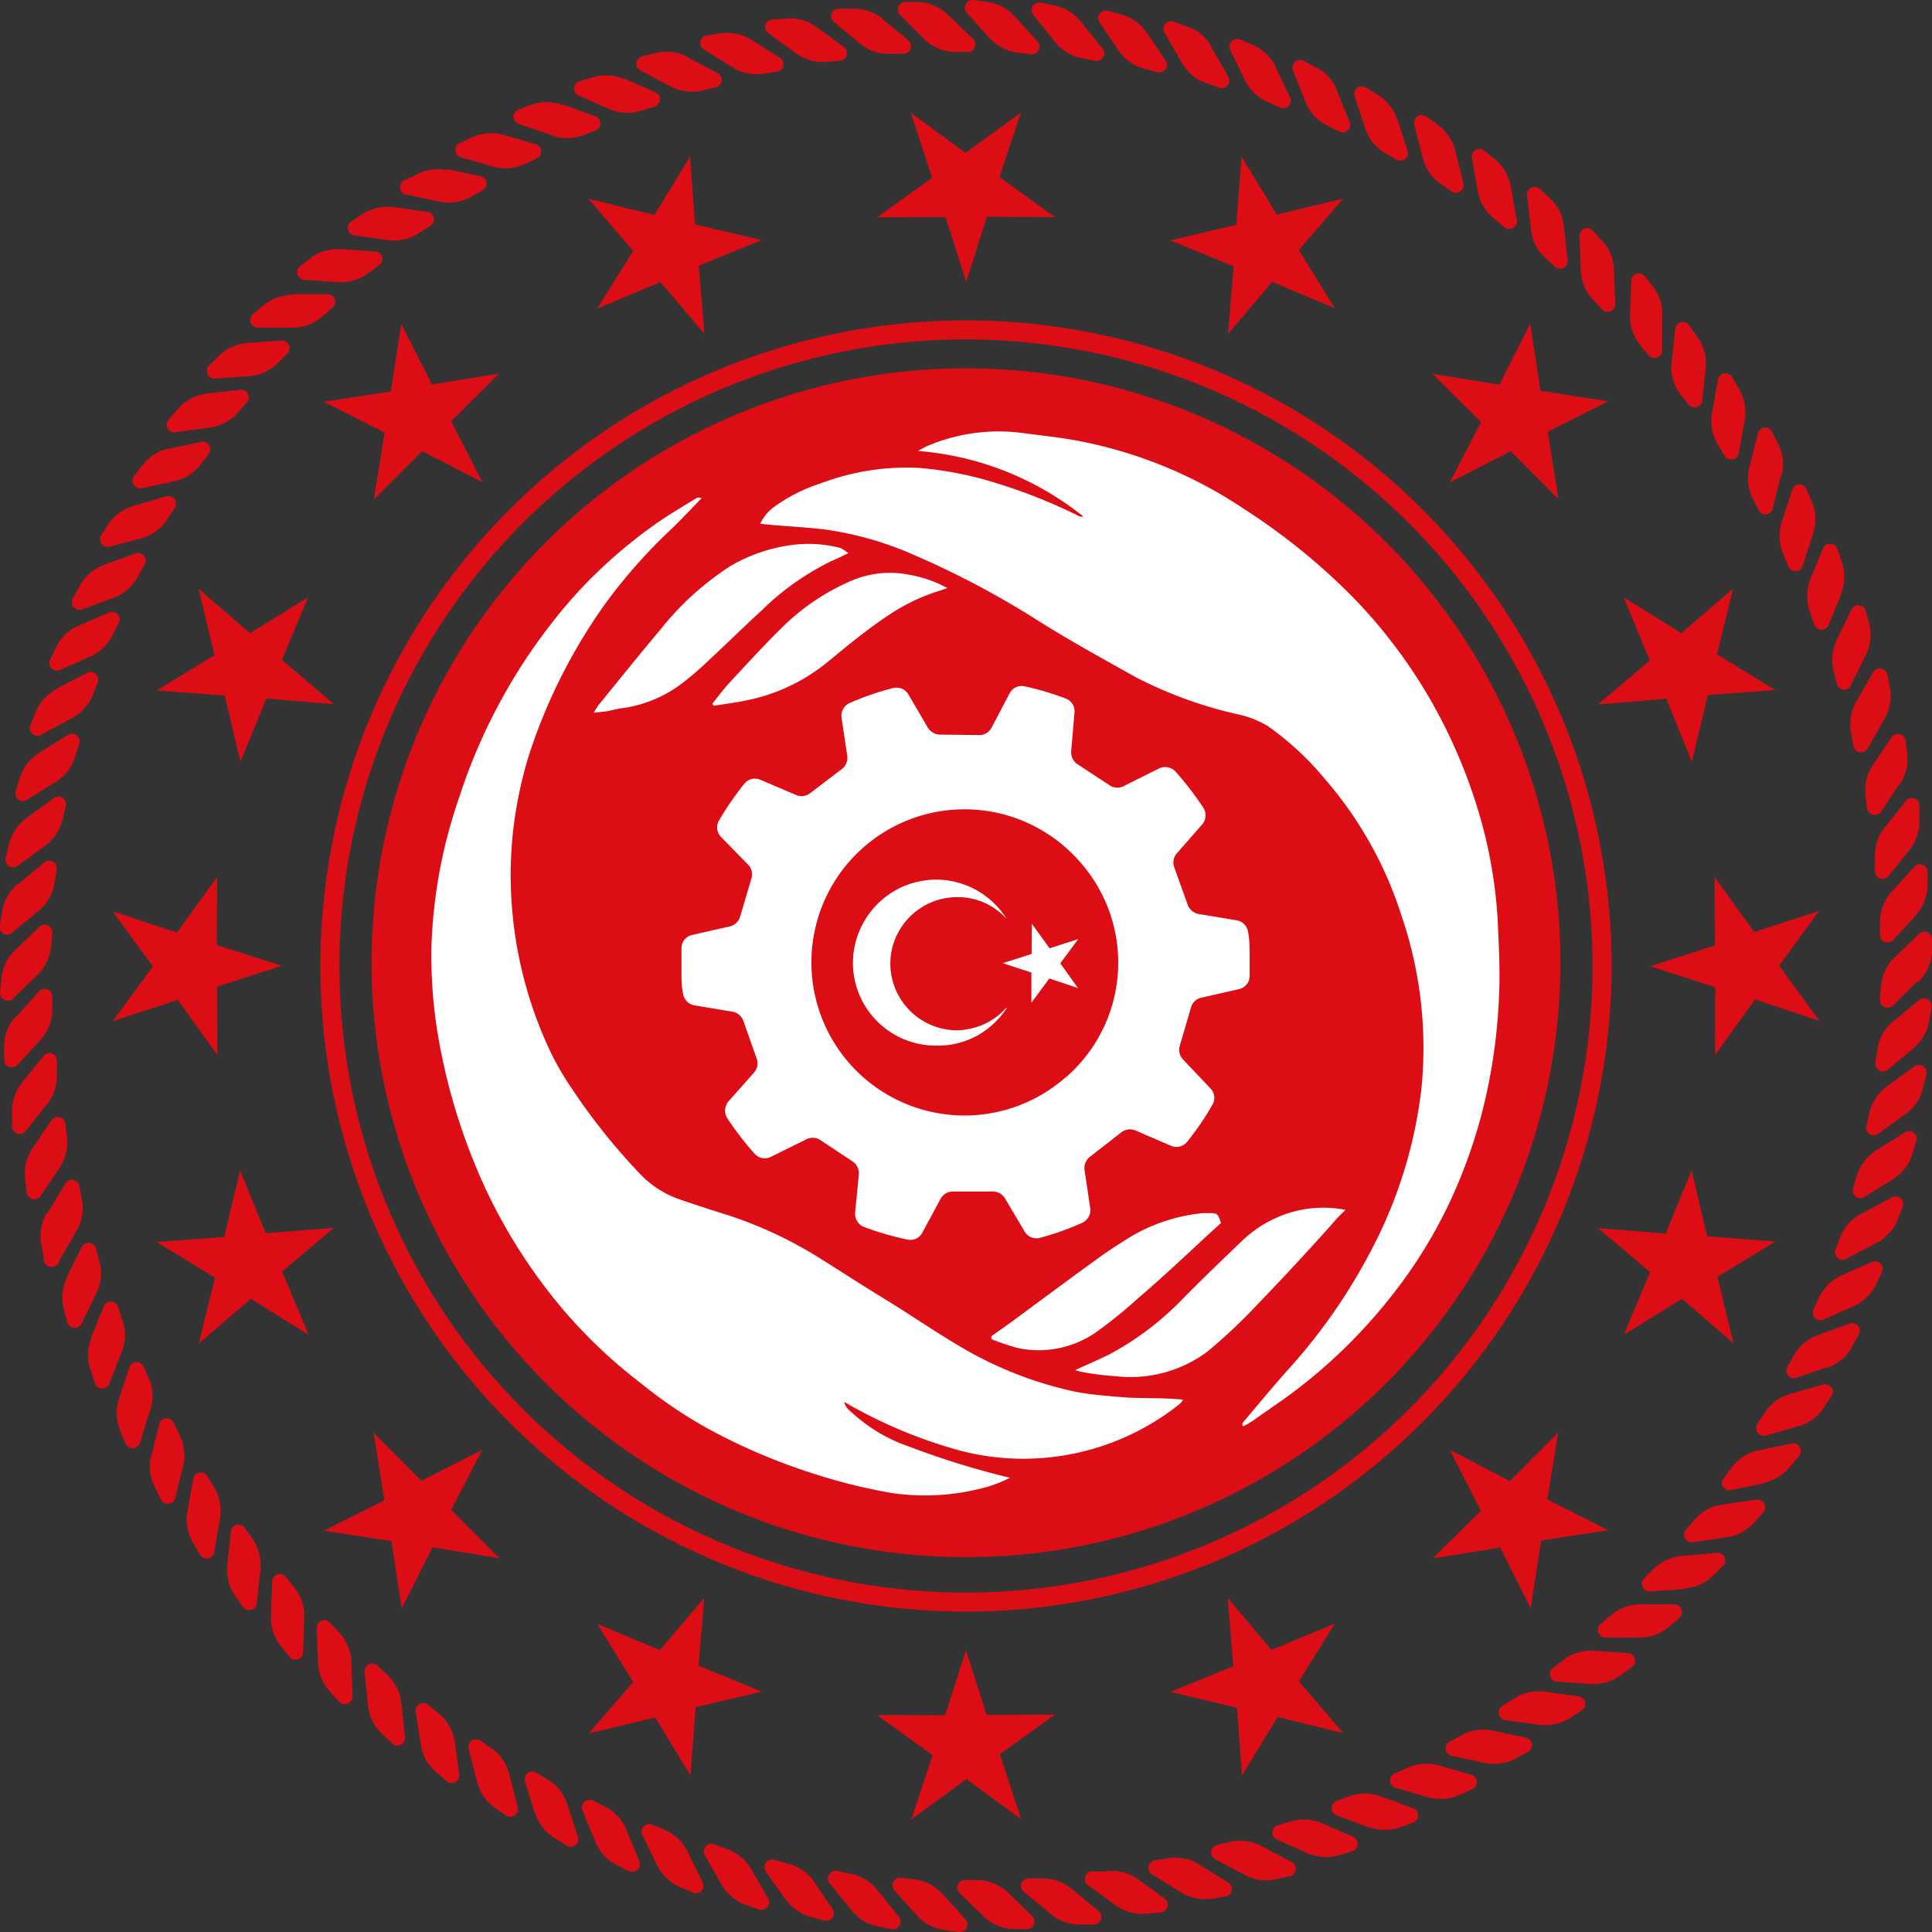<svg xmlns="http://www.w3.org/2000/svg" viewBox="0 0 88.34 88.34"><rect x="0" y="0" width="88.34" height="88.34" fill="#333333" stroke="none"/><defs><style>.cls-1,.cls-3{fill:#dc0d15;}.cls-2{fill:#fff;}.cls-3{fill-rule:evenodd;}</style></defs><g id="katman_2" data-name="katman 2"><g id="Layer_1" data-name="Layer 1"><circle class="cls-1" cx="44.17" cy="44.02" r="27.18"/><path class="cls-2" d="M54.1,64a1.26,1.26,0,0,1-.14.18,11.45,11.45,0,0,1-10.13,2.13A22,22,0,0,1,38.6,64.1a.72.72,0,0,0,.29.43,7.37,7.37,0,0,0,2.64,1.6,38.23,38.23,0,0,0,4.65,1.44,5.79,5.79,0,0,1-1.28.48,10.55,10.55,0,0,1-4.11.22,25.85,25.85,0,0,1-3.69-.92,27.27,27.27,0,0,1-4.9-2.12,21.4,21.4,0,0,1-2.92-2A23,23,0,0,1,25.85,60,24.81,24.81,0,0,1,22,53.91a27.78,27.78,0,0,1-2-6.73,22,22,0,0,1-.27-4A23.11,23.11,0,0,1,21,36.45a25.87,25.87,0,0,1,4.26-8,21.59,21.59,0,0,1,2.69-2.88A23.47,23.47,0,0,1,30,23.94c.59-.41,1.22-.78,1.84-1.16a.27.27,0,0,1,.24,0c-.44.45-.87.91-1.32,1.35a24.71,24.71,0,0,0-3.11,3.51,25.36,25.36,0,0,0-3.5,7,19.41,19.41,0,0,0-.71,3.55,18.88,18.88,0,0,0,1.63,9.69,12.73,12.73,0,0,0,1.08,1.9,28.49,28.49,0,0,0,3.07,3.85,4.59,4.59,0,0,0,1.94,1.24c.73.25,1.47.49,2.21.72a19,19,0,0,1,4,1.87c1,.62,2,1.28,3.07,1.93s2.23,1.45,3.38,2.13a17.37,17.37,0,0,0,5.42,2.13c.7.13,1.42.18,2.13.24S53.16,63.9,54.1,64Z"/><path class="cls-2" d="M56.8,65.13a.67.67,0,0,1,.11-.18c.64-.75,1.27-1.52,1.93-2.26a26.12,26.12,0,0,0,3.92-5.64A21,21,0,0,0,65,49.72a18.71,18.71,0,0,0-.93-7.89,17.69,17.69,0,0,0-3.48-6.2A13.45,13.45,0,0,0,58,33.22a4.37,4.37,0,0,0-1.32-.54A19.35,19.35,0,0,1,52,31c-1.53-.85-3.07-1.7-4.55-2.63a40.35,40.35,0,0,0-5.67-3,15.3,15.3,0,0,0-4.14-1.17c-.75-.08-1.51-.13-2.27-.19l-.61-.06a2,2,0,0,1,.66-.79,7.6,7.6,0,0,1,2.11-1.06,11.12,11.12,0,0,1,4.42-.71,16.13,16.13,0,0,1,3.51.67,25,25,0,0,1,3.92,1.56s.06,0,.16,0a13.82,13.82,0,0,0-7.57-3l.39-.21a8.36,8.36,0,0,1,4.55-.59c.94.12,1.88.22,2.8.42a20.5,20.5,0,0,1,7.23,3.07,28.85,28.85,0,0,1,5,4.08,23.56,23.56,0,0,1,4,5.59,24.21,24.21,0,0,1,1.54,3.73,21.58,21.58,0,0,1,1,5.34c.05,1.1.11,2.2.07,3.3a25.84,25.84,0,0,1-.68,5.1,23.76,23.76,0,0,1-1.44,4.21,21.93,21.93,0,0,1-2.83,4.63,24.21,24.21,0,0,1-4.81,4.62L57.23,65c-.12.08-.26.15-.39.22Z"/><path class="cls-2" d="M61.52,55.32l-.36.36C60,57,58.77,58.32,57.54,59.6a25.48,25.48,0,0,1-2.33,2.2,5.88,5.88,0,0,1-4.16,1.13,13.61,13.61,0,0,1-1.43-.17,3.25,3.25,0,0,1-.46-.11c.57-.27,1.09-.48,1.58-.73A13.42,13.42,0,0,0,54,59.47c.91-.93,1.85-1.83,2.79-2.73a5.53,5.53,0,0,1,2.09-1.26A5.29,5.29,0,0,1,61.52,55.32Z"/><path class="cls-2" d="M38.79,25.29c-.28.14-.5.25-.72.34a12,12,0,0,0-3.25,2.29c-.77.7-1.51,1.43-2.27,2.14-.37.35-.74.7-1.13,1a5.86,5.86,0,0,1-3.11,1.34l-.54.12-.62.07a3.88,3.88,0,0,1,.21-.34c.95-1.17,1.89-2.34,2.86-3.49a13.2,13.2,0,0,1,3.15-2.86,7.46,7.46,0,0,1,3-1,5.76,5.76,0,0,1,2.07.16A3.72,3.72,0,0,1,38.79,25.29Z"/><path class="cls-2" d="M45.33,61.1l.94-.67c1.35-1,2.7-2,4-2.94.44-.32.9-.61,1.36-.9A8,8,0,0,1,55,55.47h.28c.39,0,.39,0,.55.45l-.56.51c-1.08,1-2.14,2-3.23,2.93a21.64,21.64,0,0,1-1.83,1.49,4.59,4.59,0,0,1-3.66.79,9.72,9.72,0,0,1-1.22-.41Z"/><path class="cls-2" d="M32.57,32.18c.27-.34.53-.69.82-1,.77-.83,1.53-1.66,2.34-2.46a10.23,10.23,0,0,1,3.21-2.17,4.47,4.47,0,0,1,2.63-.27,5.62,5.62,0,0,1,1.75.61L43,27a8.75,8.75,0,0,0-2.37,1.13c-1,.66-1.89,1.4-2.8,2.15A8.46,8.46,0,0,1,34,32.05c-.45.09-.91.15-1.37.22Z"/><path class="cls-2" d="M56.64,45.23a.62.62,0,0,0,.5-.59c0-.34,0-.69,0-1s0-.66-.07-1a.63.63,0,0,0-.53-.56l-1.74-.29a.66.66,0,0,1-.49-.41l-.62-1.73a.63.63,0,0,1,.12-.63L55,37.66A.65.65,0,0,0,55,36.9a14.17,14.17,0,0,0-1.26-1.63.65.65,0,0,0-.75-.13l-1.58.79a.64.64,0,0,1-.64,0l-1.52-1a.65.65,0,0,1-.27-.59l.15-1.75a.62.62,0,0,0-.4-.65,12.91,12.91,0,0,0-1.89-.56.62.62,0,0,0-.68.33l-.82,1.56a.62.62,0,0,1-.55.34L43,33.59a.68.68,0,0,1-.57-.31l-.89-1.52a.63.63,0,0,0-.7-.3,12.5,12.5,0,0,0-2,.69.64.64,0,0,0-.36.67l.26,1.74a.65.65,0,0,1-.24.6l-1.46,1.11a.64.64,0,0,1-.64.08l-1.62-.69a.62.62,0,0,0-.74.17,13.46,13.46,0,0,0-1.17,1.7.62.62,0,0,0,.11.75l1.23,1.26a.62.62,0,0,1,.15.62l-.52,1.76a.65.65,0,0,1-.47.44l-1.72.39a.62.62,0,0,0-.49.59c0,.36,0,.72,0,1.08s0,.65.07,1a.64.64,0,0,0,.53.55l1.73.29a.65.65,0,0,1,.5.42l.61,1.73a.63.63,0,0,1-.12.63l-1.17,1.32a.65.65,0,0,0-.06.76,13.46,13.46,0,0,0,1.26,1.64.62.62,0,0,0,.75.13l1.58-.78a.64.64,0,0,1,.64,0l1.51,1a.65.65,0,0,1,.28.59l-.17,1.75a.65.65,0,0,0,.4.65,13.25,13.25,0,0,0,2,.58.62.62,0,0,0,.68-.33L43,54.83a.65.65,0,0,1,.55-.35l1.84,0a.66.66,0,0,1,.56.31l.9,1.52a.62.62,0,0,0,.7.29,12.76,12.76,0,0,0,1.94-.69.64.64,0,0,0,.36-.67l-.26-1.74a.65.65,0,0,1,.24-.6l1.45-1.13a.64.64,0,0,1,.64-.08l1.62.7a.63.63,0,0,0,.74-.18,13.07,13.07,0,0,0,1.16-1.7.62.62,0,0,0-.1-.75L54.1,48.45a.64.64,0,0,1-.16-.62l.52-1.77a.62.62,0,0,1,.47-.44Zm-7.88,4a7,7,0,1,1,.63-9.81A6.94,6.94,0,0,1,48.76,49.24Z"/><path class="cls-2" d="M46.05,46.07a3.88,3.88,0,0,1-1.38,1.29,3.74,3.74,0,0,1-1.66.45h-.19A3.79,3.79,0,0,1,39,44a3.83,3.83,0,0,1,2.24-3.44,4.13,4.13,0,0,1,.45-.17,3.93,3.93,0,0,1,1.14-.17,3.81,3.81,0,0,1,3.2,1.8,3,3,0,0,0-2.25-1,3.14,3.14,0,0,0-1.27.27,2.56,2.56,0,0,0-.4.22,3.06,3.06,0,0,0-1.3,1.78,3.1,3.1,0,0,0-.1.76,3.06,3.06,0,0,0,3,3.06h0a2.78,2.78,0,0,0,.58-.06,3,3,0,0,0,1.69-.94"/><polygon class="cls-2" points="48.7 44.35 49.29 45.18 47.98 44.74 47.16 45.85 47.16 44.47 45.85 44.04 47.17 43.62 47.18 42.24 47.53 42.72 47.99 43.36 49.3 42.94 48.48 44.05 48.7 44.35"/><path class="cls-1" d="M75,74.88H73.38a.35.35,0,0,1-.2-.61l.45-.39A2.07,2.07,0,0,1,75,73.36h1.58a.35.35,0,0,1,.2.62l-.45.39a2.11,2.11,0,0,1-1.37.51"/><path class="cls-1" d="M77,72.66l-1.58.11a.35.35,0,0,1-.24-.6l.42-.42A2.1,2.1,0,0,1,77,71.14L78.54,71a.35.35,0,0,1,.24.6l-.42.42a2.08,2.08,0,0,1-1.33.61"/><path class="cls-1" d="M78.94,70.3l-1.57.22a.35.35,0,0,1-.28-.58l.39-.45a2.08,2.08,0,0,1,1.28-.7l1.57-.22a.35.35,0,0,1,.29.58l-.4.45a2.08,2.08,0,0,1-1.28.7"/><path class="cls-1" d="M80.68,67.82l-1.55.32a.34.34,0,0,1-.32-.55l.36-.48a2.06,2.06,0,0,1,1.23-.79L81.94,66a.35.35,0,0,1,.33.56L81.9,67a2.13,2.13,0,0,1-1.22.79"/><path class="cls-1" d="M82.24,65.21l-1.52.44a.36.36,0,0,1-.37-.54l.33-.5a2.07,2.07,0,0,1,1.17-.87l1.52-.44a.35.35,0,0,1,.37.54l-.33.5a2,2,0,0,1-1.17.87"/><path class="cls-1" d="M83.61,62.5,82.13,63a.34.34,0,0,1-.4-.5L82,62a2.11,2.11,0,0,1,1.11-.95l1.48-.54A.35.35,0,0,1,85,61l-.29.52a2,2,0,0,1-1.11,1"/><path class="cls-1" d="M84.8,59.71l-1.45.64a.35.35,0,0,1-.43-.48l.25-.54a2.17,2.17,0,0,1,1-1l1.45-.64a.35.35,0,0,1,.43.48l-.26.54a2.07,2.07,0,0,1-1,1"/><path class="cls-1" d="M85.78,56.84l-1.4.74a.35.35,0,0,1-.46-.44l.22-.56a2,2,0,0,1,1-1.1l1.4-.75a.35.35,0,0,1,.46.45l-.21.56a2.1,2.1,0,0,1-1,1.1"/><path class="cls-1" d="M86.57,53.91l-1.35.84a.35.35,0,0,1-.49-.42l.17-.57a2.12,2.12,0,0,1,.89-1.16l1.34-.84a.35.35,0,0,1,.5.41l-.18.57a2.05,2.05,0,0,1-.88,1.17"/><path class="cls-1" d="M87.14,50.93l-1.28.93a.35.35,0,0,1-.52-.38l.13-.58a2.12,2.12,0,0,1,.81-1.23l1.28-.93a.35.35,0,0,1,.52.38l-.14.59a2.05,2.05,0,0,1-.8,1.22"/><path class="cls-1" d="M87.51,47.92l-1.21,1a.35.35,0,0,1-.55-.34l.09-.59a2,2,0,0,1,.72-1.28l1.21-1a.35.35,0,0,1,.55.34l-.1.59a2.11,2.11,0,0,1-.71,1.28"/><path class="cls-1" d="M87.66,44.88,86.53,46a.36.36,0,0,1-.58-.3l.06-.6a2,2,0,0,1,.62-1.32l1.14-1.1a.35.35,0,0,1,.57.31l0,.59a2.09,2.09,0,0,1-.63,1.32"/><path class="cls-1" d="M87.61,41.85,86.55,43a.35.35,0,0,1-.59-.26v-.6a2.1,2.1,0,0,1,.53-1.36l1.06-1.17a.35.35,0,0,1,.59.26v.6a2.1,2.1,0,0,1-.53,1.36"/><path class="cls-1" d="M87.34,38.83l-1,1.24a.35.35,0,0,1-.61-.22l0-.6a2.08,2.08,0,0,1,.43-1.39l1-1.25a.34.34,0,0,1,.6.22l0,.6a2.07,2.07,0,0,1-.43,1.4"/><path class="cls-1" d="M86.86,35.83,86,37.14a.36.36,0,0,1-.63-.18l-.07-.59A2.07,2.07,0,0,1,85.62,35l.89-1.31a.35.35,0,0,1,.62.17l.07.6a2.07,2.07,0,0,1-.34,1.42"/><path class="cls-1" d="M86.17,32.87l-.78,1.37a.35.35,0,0,1-.64-.13l-.11-.59a2.06,2.06,0,0,1,.24-1.44l.78-1.37a.36.36,0,0,1,.64.13l.11.59a2.06,2.06,0,0,1-.24,1.44"/><path class="cls-1" d="M85.29,30l-.7,1.42A.35.35,0,0,1,84,31.3l-.15-.58a2.07,2.07,0,0,1,.13-1.45l.69-1.42a.35.35,0,0,1,.64.08l.16.59A2.13,2.13,0,0,1,85.29,30"/><path class="cls-1" d="M84.2,27.14l-.6,1.47a.35.35,0,0,1-.64-.05l-.2-.57a2.15,2.15,0,0,1,0-1.46l.6-1.46a.35.35,0,0,1,.64,0l.2.57a2.15,2.15,0,0,1,0,1.46"/><path class="cls-1" d="M82.91,24.39l-.49,1.5a.35.35,0,0,1-.65,0l-.23-.56a2.1,2.1,0,0,1-.07-1.46l.49-1.5a.34.34,0,0,1,.64,0l.24.55a2.1,2.1,0,0,1,.07,1.46"/><path class="cls-1" d="M81.43,21.74l-.38,1.53a.34.34,0,0,1-.64.05l-.28-.54A2.08,2.08,0,0,1,80,21.33l.38-1.53a.35.35,0,0,1,.65-.05l.27.54a2.09,2.09,0,0,1,.17,1.45"/><path class="cls-1" d="M79.78,19.19l-.28,1.56a.35.35,0,0,1-.64.09l-.31-.51a2.09,2.09,0,0,1-.27-1.44l.28-1.56a.35.35,0,0,1,.64-.09l.3.52a2.13,2.13,0,0,1,.28,1.43"/><path class="cls-1" d="M78,16.77l-.17,1.58a.35.35,0,0,1-.63.13L76.81,18a2.06,2.06,0,0,1-.38-1.41L76.6,15a.35.35,0,0,1,.63-.13l.35.49A2.11,2.11,0,0,1,78,16.77"/><path class="cls-1" d="M76,14.48l0,1.58a.35.35,0,0,1-.62.18l-.38-.46a2.09,2.09,0,0,1-.47-1.39l.06-1.58a.35.35,0,0,1,.62-.18l.37.47A2,2,0,0,1,76,14.48"/><path class="cls-1" d="M73.8,12.34l.06,1.58a.35.35,0,0,1-.61.22l-.41-.44a2.07,2.07,0,0,1-.56-1.34l-.06-1.59a.35.35,0,0,1,.61-.22l.41.44a2,2,0,0,1,.56,1.35"/><path class="cls-1" d="M71.51,10.35l.17,1.57a.35.35,0,0,1-.59.27l-.44-.41A2,2,0,0,1,70,10.47L69.82,8.9a.35.35,0,0,1,.59-.26l.44.41a2,2,0,0,1,.66,1.3"/><path class="cls-1" d="M69.08,8.53l.28,1.55a.35.35,0,0,1-.57.31L68.32,10a2.12,2.12,0,0,1-.75-1.25L67.3,7.2a.35.35,0,0,1,.57-.31l.47.38a2.08,2.08,0,0,1,.74,1.26"/><path class="cls-1" d="M66.54,6.88l.38,1.53a.35.35,0,0,1-.55.34l-.49-.34a2.07,2.07,0,0,1-.83-1.2l-.39-1.54a.35.35,0,0,1,.55-.34l.49.34a2.14,2.14,0,0,1,.84,1.21"/><path class="cls-1" d="M63.88,5.41l.49,1.5a.35.35,0,0,1-.53.38L63.33,7a2,2,0,0,1-.91-1.14l-.49-1.5A.34.34,0,0,1,62.45,4l.51.31a2.08,2.08,0,0,1,.92,1.14"/><path class="cls-1" d="M61.12,4.13l.6,1.46a.35.35,0,0,1-.5.42l-.53-.27a2,2,0,0,1-1-1.08L59.11,3.2a.35.35,0,0,1,.49-.42l.54.28a2,2,0,0,1,1,1.07"/><path class="cls-1" d="M58.29,3,59,4.47a.35.35,0,0,1-.46.45L58,4.68a2.13,2.13,0,0,1-1.07-1l-.69-1.42a.35.35,0,0,1,.46-.45l.56.23a2.15,2.15,0,0,1,1.06,1"/><path class="cls-1" d="M55.39,2.16l.79,1.37a.35.35,0,0,1-.43.48l-.57-.2a2,2,0,0,1-1.13-.92l-.79-1.37A.35.35,0,0,1,53.69,1l.56.2a2,2,0,0,1,1.14.92"/><path class="cls-1" d="M52.43,1.48l.88,1.31a.35.35,0,0,1-.4.51l-.57-.15a2.14,2.14,0,0,1-1.2-.85L50.26,1a.35.35,0,0,1,.39-.51l.58.16a2.08,2.08,0,0,1,1.2.84"/><path class="cls-1" d="M49.43,1l1,1.24a.35.35,0,0,1-.36.54l-.59-.12a2.06,2.06,0,0,1-1.25-.75l-1-1.25a.35.35,0,0,1,.36-.54l.59.12A2.08,2.08,0,0,1,49.43,1"/><path class="cls-1" d="M46.4.75l1.06,1.17a.35.35,0,0,1-.32.56l-.59-.07a2.16,2.16,0,0,1-1.31-.67L44.19.56A.35.35,0,0,1,44.51,0l.59.08a2.06,2.06,0,0,1,1.3.67"/><path class="cls-1" d="M43.37.7l1.14,1.1a.35.35,0,0,1-.29.58l-.59,0a2.07,2.07,0,0,1-1.35-.57L41.14.67a.35.35,0,0,1,.29-.58l.59,0A2.08,2.08,0,0,1,43.37.7"/><path class="cls-1" d="M40.34.86l1.21,1a.35.35,0,0,1-.24.6h-.6A2.06,2.06,0,0,1,39.33,2L38.12,1a.34.34,0,0,1,.23-.6H39a2.1,2.1,0,0,1,1.39.48"/><path class="cls-1" d="M37.32,1.23l1.28.93a.35.35,0,0,1-.19.62l-.6.05a2.12,2.12,0,0,1-1.41-.39l-1.28-.93a.34.34,0,0,1,.2-.61l.59-.05a2.06,2.06,0,0,1,1.41.38"/><path class="cls-1" d="M34.34,1.81l1.34.84a.35.35,0,0,1-.15.63l-.59.09a2.07,2.07,0,0,1-1.44-.29l-1.34-.83a.35.35,0,0,1,.16-.63l.59-.09a2.09,2.09,0,0,1,1.43.28"/><path class="cls-1" d="M31.41,2.6l1.4.74A.35.35,0,0,1,32.7,4l-.59.14a2.13,2.13,0,0,1-1.45-.19l-1.4-.74a.35.35,0,0,1,.12-.64L30,2.42a2.07,2.07,0,0,1,1.45.18"/><path class="cls-1" d="M28.54,3.59,30,4.23a.36.36,0,0,1-.07.65l-.58.17A2.06,2.06,0,0,1,27.89,5l-1.45-.64a.35.35,0,0,1,.07-.65l.57-.17a2.09,2.09,0,0,1,1.46.08"/><path class="cls-1" d="M25.75,4.78l1.48.54a.35.35,0,0,1,0,.65l-.56.21a2,2,0,0,1-1.46,0L23.7,5.66a.35.35,0,0,1,0-.65l.56-.21a2.1,2.1,0,0,1,1.46,0"/><path class="cls-1" d="M23,6.16l1.52.44a.35.35,0,0,1,0,.65L24,7.5a2.14,2.14,0,0,1-1.45.12l-1.52-.44a.35.35,0,0,1,0-.64l.55-.26A2.14,2.14,0,0,1,23,6.16"/><path class="cls-1" d="M20.44,7.73,22,8.06a.35.35,0,0,1,.07.64L21.54,9a2.1,2.1,0,0,1-1.45.22l-1.55-.33a.35.35,0,0,1-.07-.64L19,8a2.08,2.08,0,0,1,1.44-.22"/><path class="cls-1" d="M18,9.47l1.56.22a.35.35,0,0,1,.12.64l-.51.32a2.06,2.06,0,0,1-1.42.33l-1.57-.22a.35.35,0,0,1-.11-.64l.5-.33A2.14,2.14,0,0,1,18,9.47"/><path class="cls-1" d="M15.6,11.39l1.58.11a.34.34,0,0,1,.16.62l-.49.36a2,2,0,0,1-1.39.42l-1.58-.11a.35.35,0,0,1-.16-.62l.48-.37a2.08,2.08,0,0,1,1.4-.41"/><path class="cls-1" d="M13.38,13.45H15a.35.35,0,0,1,.2.62l-.45.39a2.07,2.07,0,0,1-1.37.52H11.76a.35.35,0,0,1-.2-.61L12,14a2.12,2.12,0,0,1,1.37-.52"/><path class="cls-1" d="M11.31,15.68l1.58-.11a.35.35,0,0,1,.25.6l-.43.42a2.06,2.06,0,0,1-1.33.61l-1.58.11a.35.35,0,0,1-.24-.6l.43-.42a2.06,2.06,0,0,1,1.32-.61"/><path class="cls-1" d="M9.41,18,11,17.82a.35.35,0,0,1,.29.58l-.4.45a2.05,2.05,0,0,1-1.28.7L8,19.77a.35.35,0,0,1-.29-.58l.39-.45A2.12,2.12,0,0,1,9.41,18"/><path class="cls-1" d="M7.67,20.53l1.54-.33a.35.35,0,0,1,.33.56l-.36.47A2.09,2.09,0,0,1,8,22l-1.55.33a.35.35,0,0,1-.33-.55l.37-.48a2.06,2.06,0,0,1,1.23-.79"/><path class="cls-1" d="M6.1,23.13l1.53-.44a.35.35,0,0,1,.36.54l-.33.5a2.1,2.1,0,0,1-1.17.88L5,25a.35.35,0,0,1-.37-.53L4.93,24a2.16,2.16,0,0,1,1.17-.87"/><path class="cls-1" d="M4.73,25.83l1.49-.53a.35.35,0,0,1,.4.5l-.3.53a2.07,2.07,0,0,1-1.11,1l-1.48.54a.35.35,0,0,1-.4-.51l.29-.52a2.08,2.08,0,0,1,1.11-1"/><path class="cls-1" d="M3.55,28.63,5,28a.35.35,0,0,1,.44.48L5.17,29a2.09,2.09,0,0,1-1,1l-1.44.64a.35.35,0,0,1-.44-.48l.26-.54a2.09,2.09,0,0,1,1-1"/><path class="cls-1" d="M2.56,31.5,4,30.76a.35.35,0,0,1,.47.45l-.22.56a2.11,2.11,0,0,1-1,1.09l-1.39.75a.35.35,0,0,1-.47-.45l.22-.56a2.08,2.08,0,0,1,1-1.1"/><path class="cls-1" d="M1.78,34.43l1.34-.84a.35.35,0,0,1,.5.42l-.18.57a2.12,2.12,0,0,1-.88,1.17l-1.35.83a.34.34,0,0,1-.49-.41l.17-.57a2.13,2.13,0,0,1,.89-1.17"/><path class="cls-1" d="M1.2,37.41l1.28-.93a.35.35,0,0,1,.53.38l-.14.59a2.13,2.13,0,0,1-.8,1.22L.79,39.6a.35.35,0,0,1-.53-.38l.14-.58a2.15,2.15,0,0,1,.8-1.23"/><path class="cls-1" d="M.83,40.42l1.22-1a.34.34,0,0,1,.54.34l-.09.59a2.08,2.08,0,0,1-.71,1.28l-1.22,1A.34.34,0,0,1,0,42.29l.09-.59a2.08,2.08,0,0,1,.71-1.28"/><path class="cls-1" d="M.68,43.46l1.14-1.1a.35.35,0,0,1,.57.3l-.05.6a2.11,2.11,0,0,1-.63,1.32L.57,45.68a.35.35,0,0,1-.57-.3l.06-.6a2,2,0,0,1,.62-1.32"/><path class="cls-1" d="M.74,46.49l1.05-1.17a.35.35,0,0,1,.6.26l0,.6a2,2,0,0,1-.53,1.36L.78,48.71a.35.35,0,0,1-.59-.26l0-.6a2,2,0,0,1,.53-1.36"/><path class="cls-1" d="M1,49.51l1-1.24a.34.34,0,0,1,.6.22l0,.6a2.09,2.09,0,0,1-.44,1.39l-1,1.25a.35.35,0,0,1-.61-.22l0-.6A2.1,2.1,0,0,1,1,49.51"/><path class="cls-1" d="M1.48,52.51l.89-1.31a.35.35,0,0,1,.62.18l.07.59a2.12,2.12,0,0,1-.33,1.42l-.89,1.32a.35.35,0,0,1-.62-.18l-.07-.6a2.09,2.09,0,0,1,.33-1.42"/><path class="cls-1" d="M2.17,55.47,3,54.1a.35.35,0,0,1,.63.13l.11.59a2.05,2.05,0,0,1-.23,1.44l-.79,1.37A.35.35,0,0,1,2,57.5l-.11-.59a2.11,2.11,0,0,1,.24-1.44"/><path class="cls-1" d="M3.06,58.37,3.75,57a.35.35,0,0,1,.64.09l.15.58a2,2,0,0,1-.13,1.45l-.69,1.42a.35.35,0,0,1-.64-.08l-.16-.58a2.1,2.1,0,0,1,.14-1.46"/><path class="cls-1" d="M4.15,61.2l.59-1.46a.35.35,0,0,1,.65,0l.19.57a2,2,0,0,1,0,1.46L5,63.27a.35.35,0,0,1-.65,0l-.19-.57a2,2,0,0,1,0-1.46"/><path class="cls-1" d="M5.43,64l.49-1.5a.35.35,0,0,1,.65,0L6.8,63a2,2,0,0,1,.07,1.46L6.39,66a.35.35,0,0,1-.65,0l-.23-.55A2.1,2.1,0,0,1,5.43,64"/><path class="cls-1" d="M6.91,66.6l.38-1.53a.35.35,0,0,1,.65,0l.27.54A2.09,2.09,0,0,1,8.38,67L8,68.54a.35.35,0,0,1-.65,0l-.27-.54a2.09,2.09,0,0,1-.17-1.45"/><path class="cls-1" d="M8.56,69.15l.28-1.56a.35.35,0,0,1,.64-.09l.31.51a2.09,2.09,0,0,1,.27,1.44L9.79,71a.35.35,0,0,1-.64.09l-.31-.52a2.13,2.13,0,0,1-.28-1.43"/><path class="cls-1" d="M10.39,71.57,10.56,70a.35.35,0,0,1,.63-.14l.35.49a2.11,2.11,0,0,1,.37,1.41l-.17,1.58a.35.35,0,0,1-.63.13L10.77,73a2.12,2.12,0,0,1-.38-1.41"/><path class="cls-1" d="M12.39,73.86l.06-1.58a.35.35,0,0,1,.62-.18l.37.47A2,2,0,0,1,13.91,74l-.05,1.58a.35.35,0,0,1-.62.18l-.38-.47a2.07,2.07,0,0,1-.47-1.38"/><path class="cls-1" d="M14.54,76l-.06-1.58a.35.35,0,0,1,.61-.22l.41.44A2.08,2.08,0,0,1,16.07,76l.05,1.59a.35.35,0,0,1-.61.22l-.41-.44A2.15,2.15,0,0,1,14.54,76"/><path class="cls-1" d="M16.83,78l-.16-1.57a.35.35,0,0,1,.59-.27l.44.41a2.08,2.08,0,0,1,.65,1.31l.17,1.57a.35.35,0,0,1-.59.27l-.44-.42a2.07,2.07,0,0,1-.66-1.3"/><path class="cls-1" d="M19.26,79.81,19,78.26a.36.36,0,0,1,.58-.31l.46.38a2.09,2.09,0,0,1,.75,1.26L21,81.14a.35.35,0,0,1-.57.31L20,81.07a2,2,0,0,1-.75-1.26"/><path class="cls-1" d="M21.81,81.46l-.39-1.53a.35.35,0,0,1,.55-.34l.49.34a2.05,2.05,0,0,1,.83,1.2l.39,1.54a.35.35,0,0,1-.55.34l-.49-.34a2.09,2.09,0,0,1-.83-1.21"/><path class="cls-1" d="M24.46,82.93,24,81.43a.35.35,0,0,1,.52-.38l.51.31a2,2,0,0,1,.91,1.14l.49,1.5a.35.35,0,0,1-.52.39l-.51-.32a2.08,2.08,0,0,1-.92-1.14"/><path class="cls-1" d="M27.22,84.21l-.6-1.46a.36.36,0,0,1,.5-.42l.53.27a2.08,2.08,0,0,1,1,1.08l.6,1.46a.36.36,0,0,1-.5.42l-.53-.27a2.08,2.08,0,0,1-1-1.08"/><path class="cls-1" d="M30.05,85.3l-.69-1.42a.35.35,0,0,1,.46-.45l.56.23a2.11,2.11,0,0,1,1.06,1l.69,1.42a.34.34,0,0,1-.46.45l-.55-.23a2.13,2.13,0,0,1-1.07-1"/><path class="cls-1" d="M33,86.18l-.79-1.37a.35.35,0,0,1,.43-.48l.56.2a2.09,2.09,0,0,1,1.14.92l.79,1.37a.35.35,0,0,1-.44.48l-.56-.19A2.09,2.09,0,0,1,33,86.18"/><path class="cls-1" d="M35.92,86.86,35,85.55a.35.35,0,0,1,.4-.51l.58.16A2.09,2.09,0,0,1,37.2,86l.88,1.31a.35.35,0,0,1-.39.51l-.58-.16a2,2,0,0,1-1.19-.84"/><path class="cls-1" d="M38.92,87.33l-1-1.24a.35.35,0,0,1,.36-.54l.59.12a2.11,2.11,0,0,1,1.25.75l1,1.25a.35.35,0,0,1-.36.54l-.58-.12a2,2,0,0,1-1.25-.76"/><path class="cls-1" d="M41.94,87.6l-1.06-1.18a.35.35,0,0,1,.32-.56l.6.07a2.13,2.13,0,0,1,1.3.67l1.06,1.18a.35.35,0,0,1-.33.56l-.59-.08a2.1,2.1,0,0,1-1.3-.66"/><path class="cls-1" d="M45,87.65l-1.14-1.11a.35.35,0,0,1,.28-.58l.6,0a2.12,2.12,0,0,1,1.34.57l1.14,1.1a.35.35,0,0,1-.28.58l-.6,0A2.1,2.1,0,0,1,45,87.65"/><path class="cls-1" d="M48,87.48l-1.21-1a.34.34,0,0,1,.23-.59h.61a2.09,2.09,0,0,1,1.38.48l1.21,1A.35.35,0,0,1,50,88h-.6A2.06,2.06,0,0,1,48,87.48"/><path class="cls-1" d="M51,87.11l-1.28-.93a.35.35,0,0,1,.2-.61l.6,0A2.06,2.06,0,0,1,52,85.9l1.28.93a.35.35,0,0,1-.2.61l-.6.06A2.12,2.12,0,0,1,51,87.11"/><path class="cls-1" d="M54,86.53l-1.34-.84a.35.35,0,0,1,.15-.63l.6-.09a2,2,0,0,1,1.43.29l1.34.83a.35.35,0,0,1-.15.63l-.6.09A2.09,2.09,0,0,1,54,86.53"/><path class="cls-1" d="M56.93,85.74,55.54,85a.35.35,0,0,1,.11-.64l.58-.14a2.13,2.13,0,0,1,1.45.19l1.4.74a.35.35,0,0,1-.11.64l-.59.13a2.07,2.07,0,0,1-1.45-.18"/><path class="cls-1" d="M59.8,84.75l-1.44-.65a.35.35,0,0,1,.06-.64l.58-.17a2.1,2.1,0,0,1,1.46.08L61.9,84a.36.36,0,0,1-.06.65l-.58.17a2.1,2.1,0,0,1-1.46-.08"/><path class="cls-1" d="M62.6,83.56,61.11,83a.35.35,0,0,1,0-.65l.56-.21a2.1,2.1,0,0,1,1.46,0l1.49.54a.35.35,0,0,1,0,.65l-.56.21a2.1,2.1,0,0,1-1.46,0"/><path class="cls-1" d="M65.3,82.18l-1.52-.44a.35.35,0,0,1,0-.65l.55-.25a2.16,2.16,0,0,1,1.46-.12l1.52.44a.35.35,0,0,1,0,.65l-.55.25a2.08,2.08,0,0,1-1.45.12"/><path class="cls-1" d="M67.9,80.61l-1.55-.33a.35.35,0,0,1-.07-.64l.53-.29a2.08,2.08,0,0,1,1.44-.22l1.55.33a.35.35,0,0,1,.07.64l-.53.29a2.08,2.08,0,0,1-1.44.22"/><path class="cls-1" d="M70.39,78.87l-1.57-.22A.35.35,0,0,1,68.7,78l.51-.32a2.06,2.06,0,0,1,1.42-.33l1.57.22a.35.35,0,0,1,.12.64l-.51.33a2.06,2.06,0,0,1-1.42.32"/><path class="cls-1" d="M72.74,77l-1.57-.11a.35.35,0,0,1-.16-.63l.48-.36a2,2,0,0,1,1.4-.42l1.58.11a.35.35,0,0,1,.15.63l-.48.36a2.15,2.15,0,0,1-1.4.42"/><polygon class="cls-3" points="40.1 9.94 42.62 8.13 41.65 5.16 44.15 6.99 46.68 5.15 45.7 8.1 48.24 9.93 45.13 9.91 44.18 12.89 43.23 9.93 40.1 9.94"/><polygon class="cls-3" points="27.31 14.11 28.95 11.47 26.91 9.09 29.92 9.83 31.55 7.16 31.78 10.26 34.83 10.98 31.95 12.15 32.21 15.27 30.2 12.9 27.31 14.11"/><polygon class="cls-3" points="17.09 22.84 17.59 19.78 14.8 18.37 17.87 17.9 18.35 14.81 19.75 17.58 22.83 17.08 20.63 19.26 22.06 22.05 19.3 20.63 17.09 22.84"/><polygon class="cls-3" points="10.99 34.83 10.28 31.81 7.16 31.57 9.81 29.96 9.08 26.92 11.43 28.95 14.09 27.31 12.89 30.17 15.27 32.2 12.18 31.94 10.99 34.83"/><polygon class="cls-3" points="9.94 48.24 8.13 45.72 5.16 46.69 6.99 44.19 5.15 41.67 8.09 42.64 9.93 40.1 9.91 43.21 12.89 44.16 9.93 45.11 9.94 48.24"/><polygon class="cls-3" points="14.11 61.03 11.47 59.39 9.09 61.43 9.83 58.42 7.16 56.79 10.25 56.56 10.98 53.52 12.15 56.39 15.27 56.14 12.9 58.14 14.11 61.03"/><polygon class="cls-3" points="22.84 71.25 19.78 70.75 18.37 73.54 17.9 70.47 14.81 69.99 17.58 68.6 17.08 65.51 19.27 67.71 22.05 66.29 20.63 69.04 22.84 71.25"/><polygon class="cls-3" points="34.83 77.35 31.81 78.06 31.57 81.18 29.96 78.53 26.92 79.26 28.95 76.91 27.31 74.25 30.17 75.45 32.2 73.07 31.94 76.16 34.83 77.35"/><polygon class="cls-3" points="48.24 78.4 45.72 80.21 46.69 83.18 44.19 81.35 41.67 83.19 42.64 80.25 40.1 78.42 43.21 78.43 44.17 75.45 45.11 78.41 48.24 78.4"/><polygon class="cls-3" points="61.03 74.24 59.39 76.88 61.43 79.25 58.42 78.51 56.79 81.18 56.56 78.09 53.52 77.36 56.39 76.19 56.14 73.07 58.14 75.44 61.03 74.24"/><polygon class="cls-3" points="71.25 65.5 70.75 68.56 73.54 69.97 70.47 70.44 69.99 73.54 68.6 70.76 65.51 71.26 67.71 69.08 66.29 66.29 69.04 67.72 71.25 65.5"/><polygon class="cls-3" points="77.35 53.51 78.06 56.53 81.18 56.77 78.53 58.38 79.26 61.42 76.91 59.39 74.25 61.03 75.45 58.17 73.07 56.15 76.16 56.41 77.35 53.51"/><polygon class="cls-3" points="78.4 40.1 80.21 42.62 83.18 41.65 81.35 44.15 83.19 46.68 80.25 45.7 78.42 48.24 78.43 45.14 75.45 44.18 78.41 43.23 78.4 40.1"/><polygon class="cls-3" points="74.24 27.31 76.88 28.95 79.25 26.91 78.51 29.92 81.18 31.55 78.09 31.78 77.36 34.83 76.19 31.95 73.07 32.21 75.44 30.2 74.24 27.31"/><polygon class="cls-3" points="65.5 17.09 68.56 17.59 69.97 14.8 70.44 17.87 73.54 18.35 70.77 19.74 71.26 22.83 69.08 20.63 66.29 22.06 67.72 19.3 65.5 17.09"/><polygon class="cls-3" points="53.51 10.99 56.53 10.28 56.77 7.16 58.38 9.81 61.42 9.08 59.39 11.43 61.03 14.09 58.17 12.89 56.15 15.27 56.41 12.18 53.51 10.99"/><path class="cls-1" d="M44.17,73.69A29.52,29.52,0,1,1,73.69,44.17,29.55,29.55,0,0,1,44.17,73.69m0-58.17A28.65,28.65,0,1,0,72.82,44.17,28.68,28.68,0,0,0,44.17,15.52"/></g></g></svg>